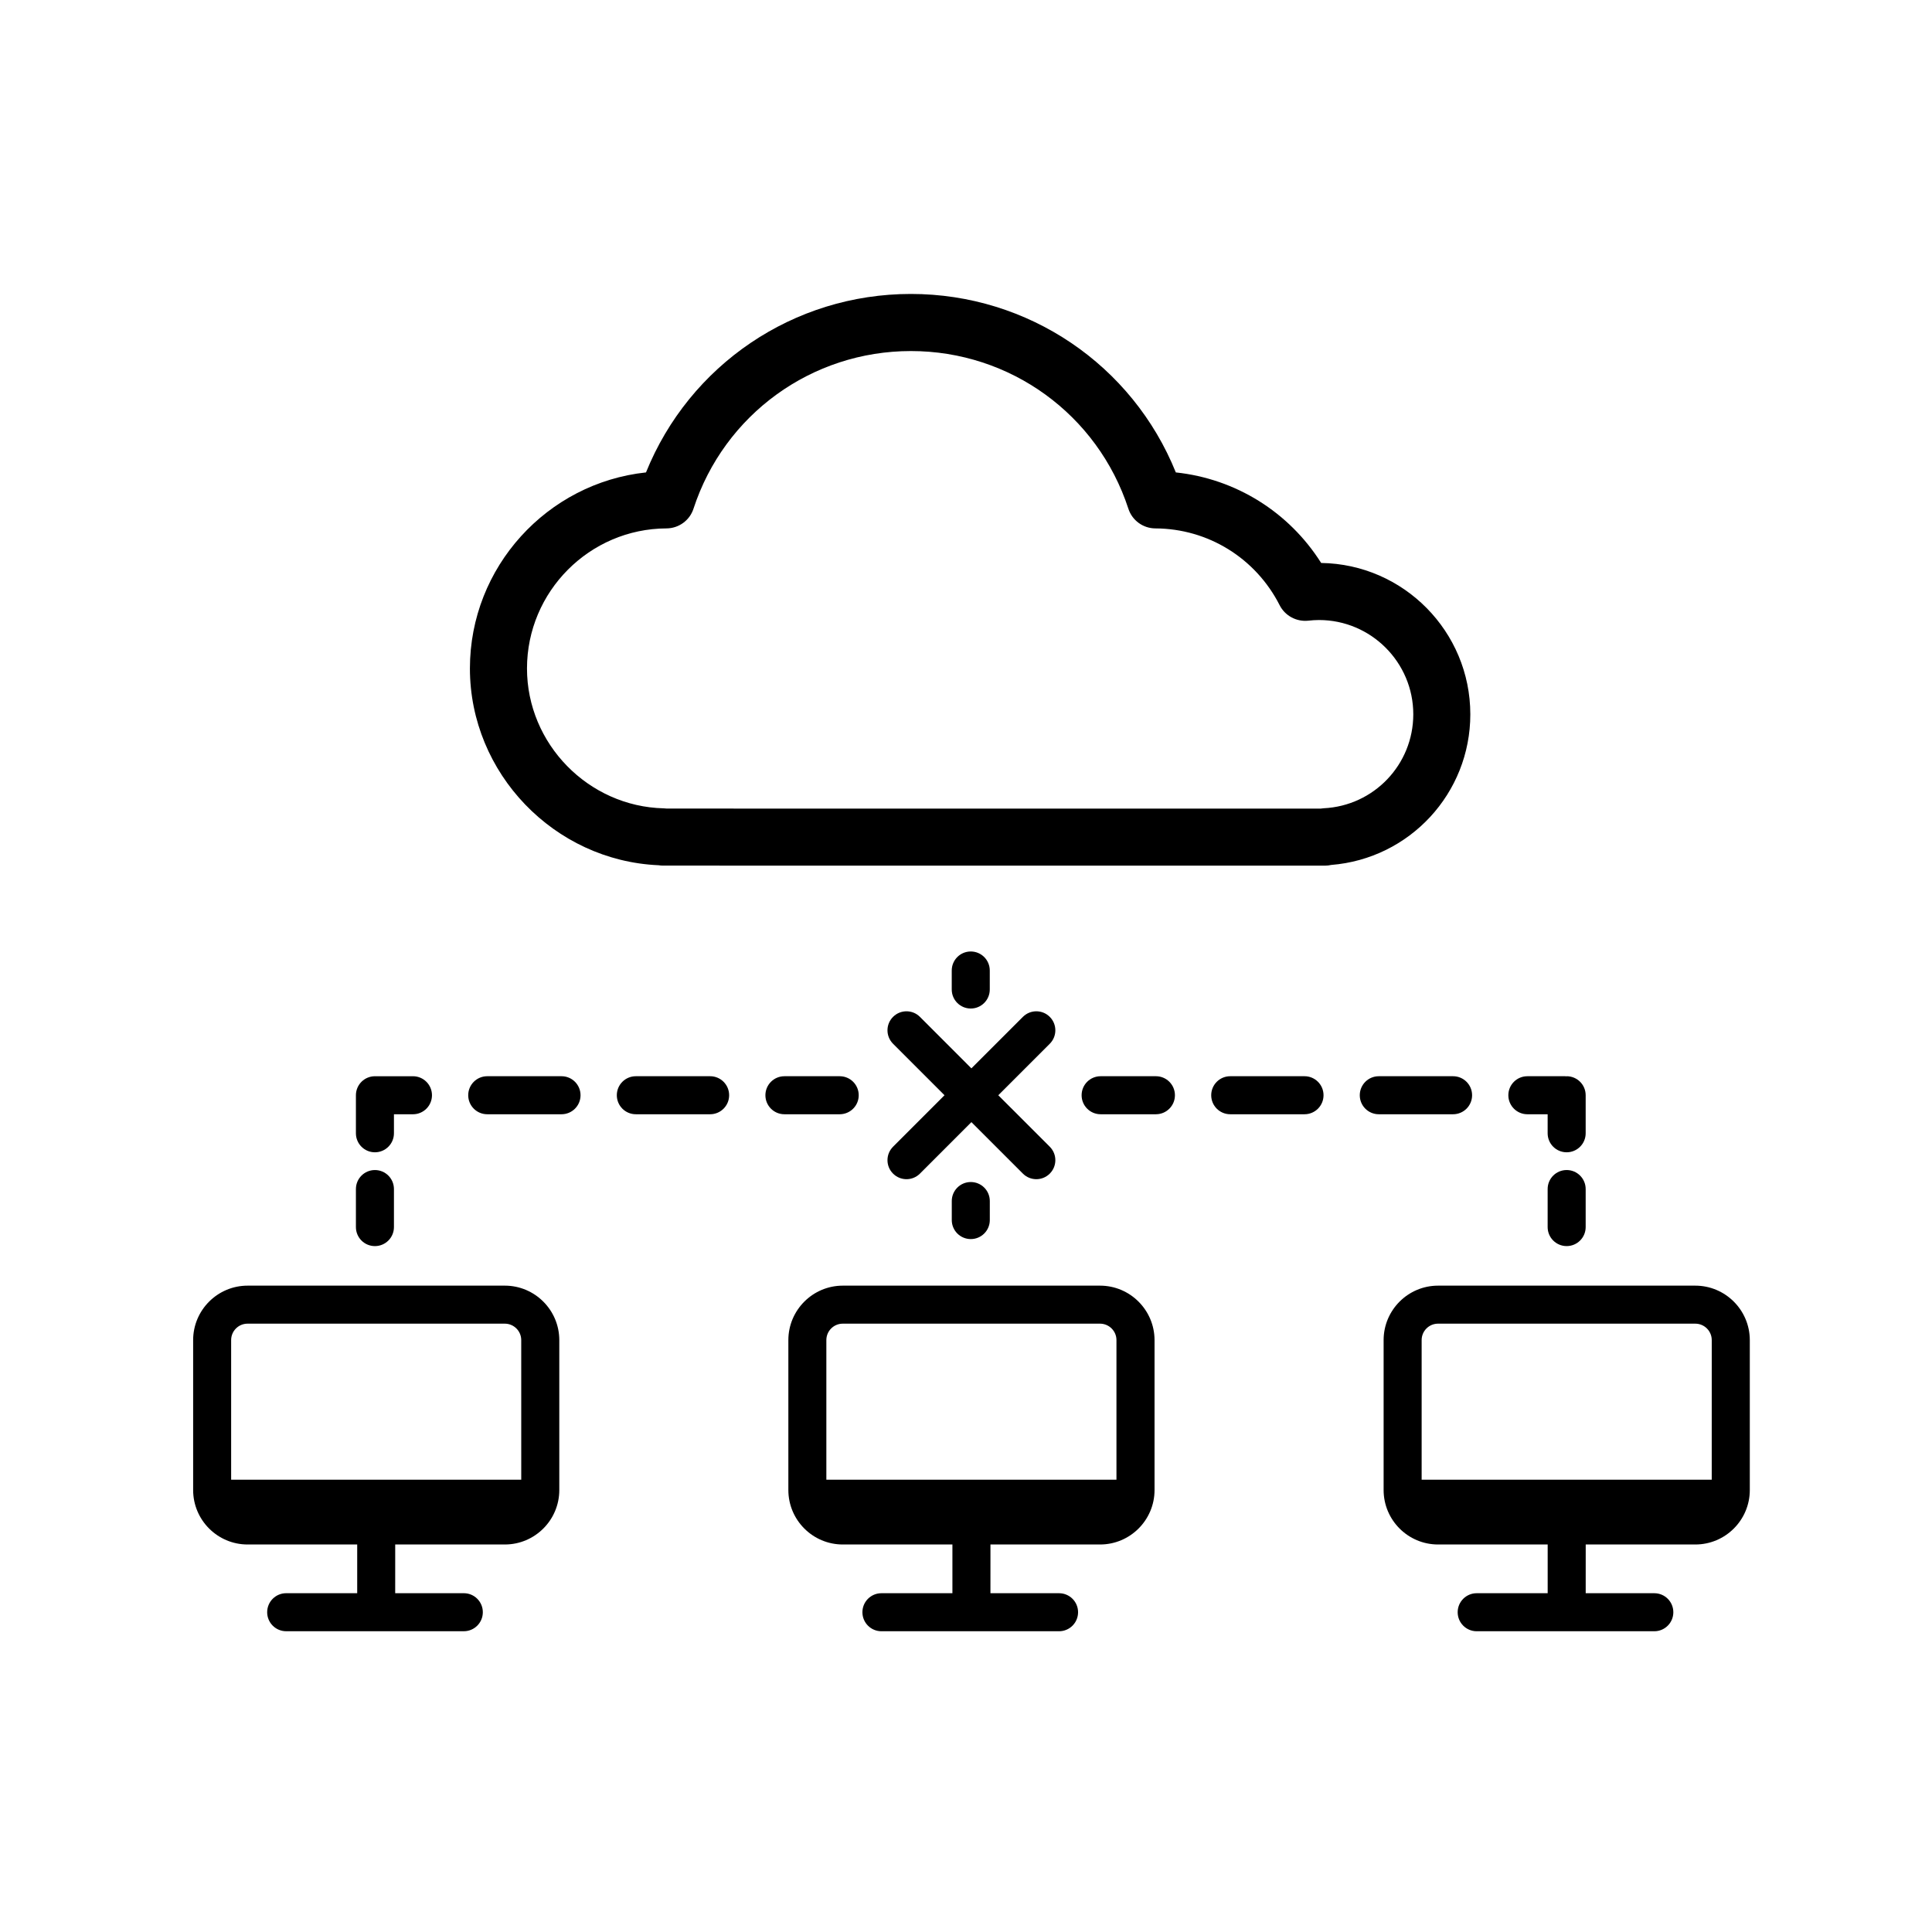 <?xml version="1.0" encoding="UTF-8"?>
<!-- Uploaded to: SVG Repo, www.svgrepo.com, Generator: SVG Repo Mixer Tools -->
<svg fill="#000000" width="800px" height="800px" version="1.1" viewBox="144 144 512 512" xmlns="http://www.w3.org/2000/svg">
 <g>
  <path d="m277.79 484.71h-68.18c-7.949 0-14.426 6.473-14.426 14.43v39.734c0 7.957 6.473 14.43 14.426 14.43h29.051v12.914l-18.82-0.004c-2.785 0-5.039 2.254-5.039 5.039 0 2.785 2.254 5.039 5.039 5.039h47.074c2.785 0 5.039-2.254 5.039-5.039 0-2.785-2.254-5.039-5.039-5.039h-18.184l0.004-12.91h29.059c7.949 0 14.426-6.473 14.426-14.43v-39.734c-0.008-7.957-6.481-14.43-14.43-14.43zm4.348 51.422h-76.883v-36.996c0-2.402 1.949-4.352 4.348-4.352h68.18c2.394 0 4.348 1.953 4.348 4.352l0.004 36.996z"/>
  <path d="m435.52 484.71h-68.172c-7.949 0-14.426 6.473-14.426 14.43v39.734c0 7.957 6.473 14.43 14.426 14.43h29.051v12.914h-18.812c-2.785 0-5.039 2.254-5.039 5.039 0 2.785 2.254 5.039 5.039 5.039h47.074c2.785 0 5.039-2.254 5.039-5.039 0-2.785-2.254-5.039-5.039-5.039h-18.184l0.004-12.914h29.051c7.961 0 14.434-6.473 14.434-14.43v-39.734c-0.012-7.957-6.488-14.43-14.445-14.43zm4.356 51.422h-76.883v-36.996c0-2.402 1.949-4.352 4.348-4.352h68.172c2.402 0 4.359 1.953 4.359 4.352v36.996z"/>
  <path d="m593.27 484.71h-68.172c-7.949 0-14.426 6.473-14.426 14.43v39.734c0 7.957 6.473 14.43 14.426 14.43h29.051v12.914h-18.812c-2.785 0-5.039 2.254-5.039 5.039 0 2.785 2.254 5.039 5.039 5.039h47.074c2.785 0 5.039-2.254 5.039-5.039 0-2.785-2.254-5.039-5.039-5.039h-18.184l0.004-12.914h29.051c7.961 0 14.434-6.473 14.434-14.43v-39.734c-0.008-7.957-6.484-14.43-14.445-14.43zm4.363 51.422h-76.883v-36.996c0-2.402 1.949-4.352 4.348-4.352h68.172c2.402 0 4.359 1.953 4.359 4.352l-0.004 36.996z"/>
  <path d="m243.36 474.23c2.785 0 5.039-2.254 5.039-5.039v-10.078c0-2.785-2.254-5.039-5.039-5.039-2.785 0-5.039 2.254-5.039 5.039v10.078c0 2.785 2.25 5.039 5.039 5.039z"/>
  <path d="m243.36 449.37c2.785 0 5.039-2.254 5.039-5.039v-5.039h5.039c2.785 0 5.039-2.254 5.039-5.039s-2.254-5.039-5.039-5.039h-10.078c-2.785 0-5.039 2.254-5.039 5.039v10.078c0 2.785 2.25 5.039 5.039 5.039z"/>
  <path d="m396.23 462.29v5.039c0 2.785 2.254 5.039 5.039 5.039 2.785 0 5.039-2.254 5.039-5.039v-5.039c0-2.785-2.254-5.039-5.039-5.039-2.789 0-5.039 2.254-5.039 5.039z"/>
  <path d="m406.3 406.23v-5.039c0-2.785-2.254-5.039-5.039-5.039s-5.039 2.254-5.039 5.039v5.039c0 2.785 2.254 5.039 5.039 5.039 2.789 0 5.039-2.254 5.039-5.039z"/>
  <path d="m559.18 454.07c-2.785 0-5.039 2.254-5.039 5.039v10.078c0 2.785 2.254 5.039 5.039 5.039s5.039-2.254 5.039-5.039v-10.078c-0.004-2.789-2.258-5.039-5.039-5.039z"/>
  <path d="m371.57 434.25c0-2.785-2.254-5.039-5.039-5.039h-14.652c-2.785 0-5.039 2.254-5.039 5.039s2.254 5.039 5.039 5.039h14.652c2.785-0.004 5.039-2.254 5.039-5.039z"/>
  <path d="m450.33 429.21h-14.652c-2.785 0-5.039 2.254-5.039 5.039s2.254 5.039 5.039 5.039h14.652c2.785 0 5.039-2.254 5.039-5.039 0-2.789-2.254-5.039-5.039-5.039z"/>
  <path d="m292.81 429.21h-19.688c-2.785 0-5.039 2.254-5.039 5.039s2.254 5.039 5.039 5.039h19.688c2.785 0 5.039-2.254 5.039-5.039 0-2.789-2.258-5.039-5.039-5.039z"/>
  <path d="m534.12 434.25c0-2.785-2.254-5.039-5.039-5.039h-19.688c-2.785 0-5.039 2.254-5.039 5.039s2.254 5.039 5.039 5.039h19.688c2.789-0.004 5.039-2.254 5.039-5.039z"/>
  <path d="m332.19 429.21h-19.688c-2.785 0-5.039 2.254-5.039 5.039s2.254 5.039 5.039 5.039h19.688c2.785 0 5.039-2.254 5.039-5.039 0-2.789-2.254-5.039-5.039-5.039z"/>
  <path d="m489.71 429.21h-19.688c-2.785 0-5.039 2.254-5.039 5.039s2.254 5.039 5.039 5.039h19.688c2.785 0 5.039-2.254 5.039-5.039 0-2.789-2.258-5.039-5.039-5.039z"/>
  <path d="m548.77 439.29h5.371v5.039c0 2.785 2.254 5.039 5.039 5.039 2.785 0 5.039-2.254 5.039-5.039v-10.078c0-2.785-2.254-5.039-5.039-5.039-0.059 0-0.105 0.031-0.168 0.035-0.059-0.004-0.105-0.035-0.168-0.035h-10.078c-2.785 0-5.039 2.254-5.039 5.039 0.004 2.789 2.262 5.039 5.043 5.039z"/>
  <path d="m533.65 333.29c-0.012-21.93-17.684-39.785-39.527-40.098-8.539-13.523-22.672-22.312-38.516-23.996-11.504-28.492-39.094-47.297-70.211-47.297-31.105 0-58.684 18.793-70.199 47.297-26.172 2.801-46.664 25.07-46.664 51.941 0 27.785 22.34 50.961 50 52.16 0.395 0.066 0.797 0.098 1.199 0.098h14.938v0.012h160.49c0.551 0 1.102-0.07 1.633-0.188 20.773-1.66 36.859-18.961 36.859-39.93zm-38.871 24.91c-0.277 0.012-0.539 0.039-0.816 0.09h-155.48c-0.031 0-0.059-0.012-0.102-0.012h-17.688c-0.258-0.031-0.516-0.051-0.777-0.059-19.996-0.465-36.258-17.094-36.258-37.066 0-20.391 16.59-37.047 36.969-37.121 3.254-0.016 6.152-2.121 7.152-5.211 8.168-25 31.32-41.789 57.625-41.789 26.312 0 49.465 16.793 57.629 41.789 1.004 3.09 3.883 5.195 7.144 5.211 13.969 0.059 26.598 7.871 32.945 20.359 1.426 2.812 4.469 4.418 7.559 4.098 0.945-0.105 1.898-0.176 2.863-0.176 13.773 0 24.992 11.215 24.992 24.984-0.004 13.324-10.441 24.266-23.762 24.902z"/>
  <path d="m380.67 455.02c0.984 0.984 2.273 1.477 3.562 1.477s2.578-0.492 3.562-1.477l13.637-13.645 13.648 13.645c0.984 0.984 2.273 1.477 3.562 1.477 1.289 0 2.578-0.492 3.562-1.477 1.969-1.969 1.969-5.152 0-7.125l-13.648-13.645 13.648-13.645c1.969-1.969 1.969-5.152 0-7.125-1.969-1.969-5.152-1.969-7.125 0l-13.648 13.645-13.637-13.645c-1.969-1.969-5.152-1.969-7.125 0-1.969 1.969-1.969 5.152 0 7.125l13.637 13.645-13.637 13.645c-1.969 1.973-1.969 5.16 0 7.125z"/>
 </g>
</svg>